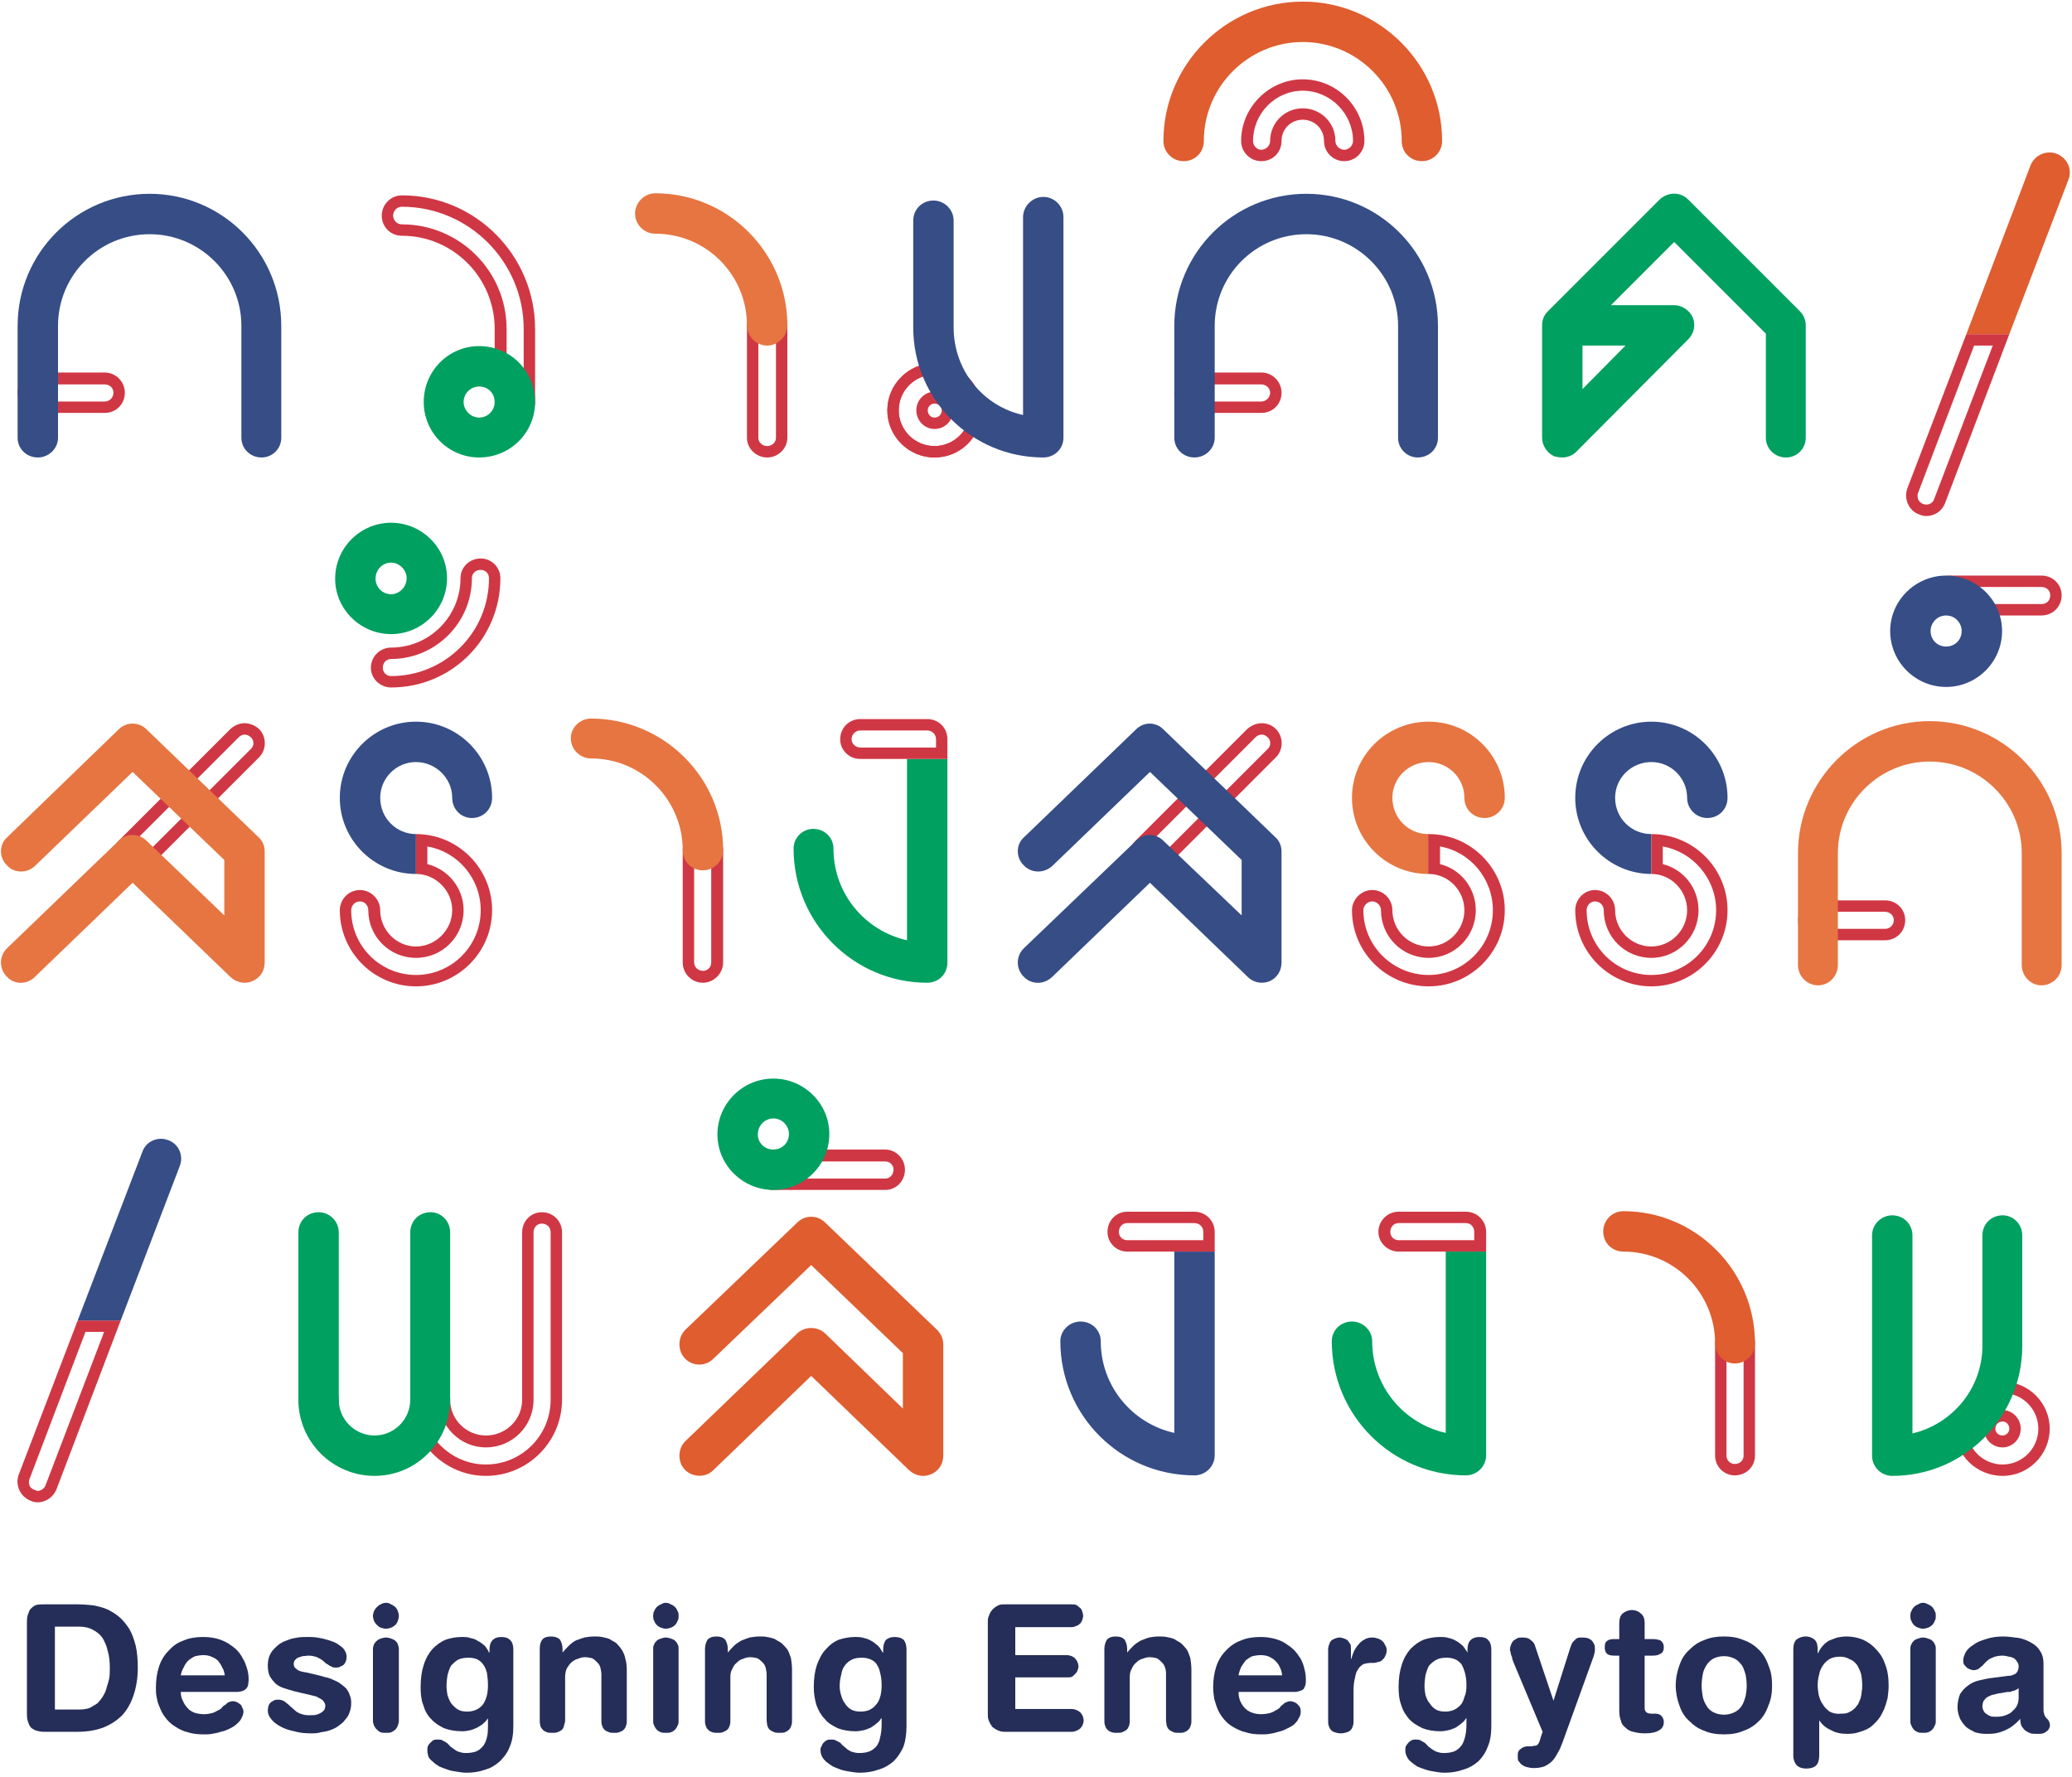 <svg xmlns="http://www.w3.org/2000/svg" xmlns:xlink="http://www.w3.org/1999/xlink" xmlns:sketch="http://www.bohemiancoding.com/sketch/ns" width="400" height="343" viewBox="0 0 400 343" version="1.1">
  <title>
    Imported Layers Copy
  </title>
  <desc>
    Created with Sketch.
  </desc>
  <g id="Page-1" stroke="none" stroke-width="1" fill="none" fill-rule="evenodd" sketch:type="MSPage">
    <g id="1.1" sketch:type="MSArtboardGroup" transform="translate(-520, -185)">
      <g id="Imported-Layers-Copy" sketch:type="MSLayerGroup" transform="translate(520, 185.112)">
        <path d="M180.4 72.2C184.2 72.2 187.3 75.3 187.3 79.1 187.3 82.9 184.2 86 180.4 86 176.6 86 173.5 82.9 173.5 79.1 173.5 75.3 176.6 72.2 180.4 72.2M180.4 70C175.4 70 171.3 74.1 171.3 79.1 171.3 84.1 175.4 88.2 180.4 88.2 185.5 88.2 189.5 84.1 189.5 79.1 189.5 74.1 185.5 70 180.4 70" id="Fill-1" fill="#D03744" sketch:type="MSShapeGroup"/>
        <path d="M180.4 72.2C184.2 72.2 187.3 75.3 187.3 79.1 187.3 82.9 184.2 86 180.4 86 176.6 86 173.5 82.9 173.5 79.1 173.5 75.3 176.6 72.2 180.4 72.2L180.4 72.2ZM180.4 82.7C182.4 82.7 184 81.1 184 79.1 184 77.1 182.4 75.5 180.4 75.5 178.5 75.5 176.9 77.1 176.9 79.1 176.9 81.1 178.5 82.7 180.4 82.7L180.4 82.7ZM180.4 70C175.4 70 171.3 74.1 171.3 79.1 171.3 84.1 175.4 88.2 180.4 88.2 185.5 88.2 189.5 84.1 189.5 79.1 189.5 74.1 185.5 70 180.4 70L180.4 70ZM180.4 80.5C179.7 80.5 179.1 79.9 179.1 79.1 179.1 78.4 179.7 77.8 180.4 77.8 181.2 77.8 181.8 78.4 181.8 79.1 181.8 79.9 181.2 80.5 180.4 80.5L180.4 80.5Z" id="Fill-2" fill="#D03744" sketch:type="MSShapeGroup"/>
        <path d="M201.4 88.2C187.6 88.2 176.3 77 176.3 63.1L176.3 42.5C176.3 40.3 178 38.6 180.2 38.6 182.3 38.6 184.1 40.3 184.1 42.5L184.1 63.1C184.1 71.4 189.8 78.3 197.5 80L197.5 41.8C197.5 39.7 199.3 37.9 201.4 37.9 203.6 37.9 205.3 39.7 205.3 41.8L205.3 84.4C205.3 86.5 203.6 88.2 201.4 88.2" id="Fill-3" fill="#364D86" sketch:type="MSShapeGroup"/>
        <path d="M20.2 71.8L7.3 71.8C5.1 71.8 3.4 73.6 3.4 75.7 3.4 77.9 5.1 79.6 7.3 79.6L20.2 79.6C22.4 79.6 24.1 77.9 24.1 75.7 24.1 73.6 22.4 71.8 20.2 71.8L20.2 71.8ZM20.2 74.1C21.2 74.1 21.9 74.8 21.9 75.7 21.9 76.6 21.2 77.4 20.2 77.4L7.3 77.4C6.4 77.4 5.6 76.6 5.6 75.7 5.6 74.8 6.4 74.1 7.3 74.1L20.2 74.1 20.2 74.1Z" id="Fill-4" fill="#D03744" sketch:type="MSShapeGroup"/>
        <path d="M50.5 88.2C48.3 88.2 46.6 86.5 46.6 84.4L46.6 62.8C46.6 53 38.6 45.1 28.9 45.1 19.1 45.1 11.2 53 11.2 62.8L11.2 84.4C11.2 86.5 9.4 88.2 7.3 88.2 5.1 88.2 3.4 86.5 3.4 84.4L3.4 62.8C3.4 48.7 14.8 37.3 28.9 37.3 42.9 37.3 54.3 48.7 54.3 62.8L54.3 84.4C54.3 86.5 52.6 88.2 50.5 88.2" id="Fill-5" fill="#364D86" sketch:type="MSShapeGroup"/>
        <path d="M148.1 61C149 61 149.8 61.8 149.8 62.7L149.8 84.4C149.8 85.3 149 86 148.1 86 147.2 86 146.4 85.3 146.4 84.4L146.4 62.7C146.4 61.8 147.2 61 148.1 61M148.1 58.8C146 58.8 144.2 60.6 144.2 62.7L144.2 84.4C144.2 86.5 146 88.2 148.1 88.2 150.2 88.2 152 86.5 152 84.4L152 62.7C152 60.6 150.2 58.8 148.1 58.8" id="Fill-6" fill="#D03744" sketch:type="MSShapeGroup"/>
        <path d="M148.1 66.6C146 66.6 144.2 64.8 144.2 62.7 144.2 52.9 136.3 45 126.5 45 124.4 45 122.6 43.3 122.6 41.1 122.6 39 124.4 37.2 126.5 37.2 140.6 37.2 152 48.7 152 62.7 152 64.8 150.2 66.6 148.1 66.6" id="Fill-7" fill="#E67541" sketch:type="MSShapeGroup"/>
        <path d="M135.7 162.4C136.6 162.4 137.3 163.1 137.3 164L137.3 185.7C137.3 186.6 136.6 187.3 135.7 187.3 134.8 187.3 134 186.6 134 185.7L134 164C134 163.1 134.8 162.4 135.7 162.4M135.7 160.1C133.5 160.1 131.8 161.9 131.8 164L131.8 185.7C131.8 187.8 133.5 189.6 135.7 189.6 137.8 189.6 139.6 187.8 139.6 185.7L139.6 164C139.6 161.9 137.8 160.1 135.7 160.1" id="Fill-8" fill="#D03744" sketch:type="MSShapeGroup"/>
        <path d="M135.7 167.9C133.5 167.9 131.8 166.2 131.8 164 131.8 154.3 123.9 146.3 114.1 146.3 112 146.3 110.2 144.6 110.2 142.4 110.2 140.3 112 138.6 114.1 138.6 128.1 138.6 139.6 150 139.6 164 139.6 166.2 137.8 167.9 135.7 167.9" id="Fill-9" fill="#E67541" sketch:type="MSShapeGroup"/>
        <path d="M334.9 255.3C332.8 255.3 331.1 257.1 331.1 259.2L331.1 280.9C331.1 283 332.8 284.7 334.9 284.7 337.1 284.7 338.8 283 338.8 280.9L338.8 259.2C338.8 257.1 337.1 255.3 334.9 255.3L334.9 255.3ZM334.9 257.5C335.9 257.5 336.6 258.3 336.6 259.2L336.6 280.9C336.6 281.8 335.9 282.5 334.9 282.5 334 282.5 333.3 281.8 333.3 280.9L333.3 259.2C333.3 258.3 334 257.5 334.9 257.5L334.9 257.5Z" id="Fill-10" fill="#D03744" sketch:type="MSShapeGroup"/>
        <path d="M334.9 263.1C332.8 263.1 331.1 261.3 331.1 259.2 331.1 249.4 323.1 241.5 313.4 241.5 311.2 241.5 309.5 239.8 309.5 237.6 309.5 235.5 311.2 233.7 313.4 233.7 327.4 233.7 338.8 245.2 338.8 259.2 338.8 261.3 337.1 263.1 334.9 263.1" id="Fill-11" fill="#DF5D2F" sketch:type="MSShapeGroup"/>
        <path d="M301.6 88.2C301.1 88.2 300.6 88.1 300.1 88 298.7 87.4 297.7 85.9 297.7 84.4L297.7 62.7C297.7 61.6 298.1 60.7 298.8 60 298.8 60 298.8 60 298.8 60L298.8 60C298.8 60 298.8 60 298.8 60L320.4 38.4C322 36.9 324.4 36.9 325.9 38.4L347.5 60C348.2 60.7 348.6 61.7 348.6 62.7L348.6 84.4C348.6 86.5 346.9 88.2 344.8 88.2 342.6 88.2 340.9 86.5 340.9 84.4L340.9 64.3 323.2 46.6 311 58.8 323.2 58.8C324.7 58.8 326.2 59.8 326.8 61.2 327.4 62.7 327 64.3 325.9 65.4L304.3 87.1C303.6 87.8 302.6 88.2 301.6 88.2L301.6 88.2ZM305.5 66.6L305.5 75 313.8 66.6 305.5 66.6 305.5 66.6Z" id="Fill-12" fill="#00A060" sketch:type="MSShapeGroup"/>
        <path d="M77.6 39.8C90.5 39.8 101.1 50.4 101.1 63.4L101.1 77.5C101.1 78.4 100.3 79.1 99.4 79.1 98.5 79.1 97.8 78.4 97.8 77.5L97.8 63.4C97.8 52.2 88.7 43.2 77.6 43.2 76.6 43.2 75.9 42.4 75.9 41.5 75.9 40.6 76.6 39.8 77.6 39.8M77.6 37.6C75.4 37.6 73.7 39.4 73.7 41.5 73.7 43.7 75.4 45.4 77.6 45.4 87.5 45.4 95.5 53.5 95.5 63.4L95.5 77.5C95.5 79.6 97.3 81.4 99.4 81.4 101.6 81.4 103.3 79.6 103.3 77.5L103.3 63.4C103.3 49.2 91.8 37.6 77.6 37.6" id="Fill-13" fill="#D03744" sketch:type="MSShapeGroup"/>
        <path d="M92.5 88.2C86.6 88.2 81.8 83.4 81.8 77.5 81.8 71.5 86.6 66.7 92.5 66.7 98.5 66.7 103.3 71.5 103.3 77.5 103.3 83.4 98.5 88.2 92.5 88.2L92.5 88.2ZM92.5 74.5C90.9 74.5 89.5 75.8 89.5 77.5 89.5 79.1 90.9 80.5 92.5 80.5 94.2 80.5 95.5 79.1 95.5 77.5 95.5 75.8 94.2 74.5 92.5 74.5L92.5 74.5Z" id="Fill-14" fill="#00A060" sketch:type="MSShapeGroup"/>
        <path d="M243.5 74.1C244.4 74.1 245.2 74.8 245.2 75.7 245.2 76.6 244.4 77.4 243.5 77.4L230.6 77.4C229.7 77.4 228.9 76.6 228.9 75.7 228.9 74.8 229.7 74.1 230.6 74.1L243.5 74.1M243.5 71.8L230.6 71.8C228.4 71.8 226.7 73.6 226.7 75.7 226.7 77.9 228.4 79.6 230.6 79.6L243.5 79.6C245.7 79.6 247.4 77.9 247.4 75.7 247.4 73.6 245.7 71.8 243.5 71.8" id="Fill-15" fill="#D03744" sketch:type="MSShapeGroup"/>
        <path d="M273.7 88.2C271.6 88.2 269.9 86.5 269.9 84.4L269.9 62.8C269.9 53 261.9 45.1 252.2 45.1 242.4 45.1 234.5 53 234.5 62.8L234.5 84.4C234.5 86.5 232.7 88.2 230.6 88.2 228.4 88.2 226.7 86.5 226.7 84.4L226.7 62.8C226.7 48.7 238.1 37.3 252.2 37.3 266.2 37.3 277.6 48.7 277.6 62.8L277.6 84.4C277.6 86.5 275.9 88.2 273.7 88.2" id="Fill-16" fill="#364D86" sketch:type="MSShapeGroup"/>
        <path d="M363.9 175.9C364.8 175.9 365.6 176.6 365.6 177.5 365.6 178.5 364.8 179.2 363.9 179.2L351 179.2C350 179.2 349.3 178.5 349.3 177.5 349.3 176.6 350 175.9 351 175.9L363.9 175.9M363.9 173.7L351 173.7C348.8 173.7 347.1 175.4 347.1 177.5 347.1 179.7 348.8 181.4 351 181.4L363.9 181.4C366.1 181.4 367.8 179.7 367.8 177.5 367.8 175.4 366.1 173.7 363.9 173.7" id="Fill-17" fill="#D03744" sketch:type="MSShapeGroup"/>
        <path d="M394.1 190.1C392 190.1 390.3 188.3 390.3 186.2L390.3 164.6C390.3 154.8 382.3 146.9 372.5 146.9 362.8 146.9 354.8 154.8 354.8 164.6L354.8 186.2C354.8 188.3 353.1 190.1 351 190.1 348.8 190.1 347.1 188.3 347.1 186.2L347.1 164.6C347.1 150.6 358.5 139.1 372.5 139.1 386.6 139.1 398 150.6 398 164.6L398 186.2C398 188.3 396.3 190.1 394.1 190.1" id="Fill-18" fill="#E67541" sketch:type="MSShapeGroup"/>
        <path d="M274.5 31C272.3 31 270.6 29.3 270.6 27.1 270.6 16.6 262 8 251.5 8 241 8 232.4 16.6 232.4 27.1 232.4 29.3 230.7 31 228.5 31 226.4 31 224.6 29.3 224.6 27.1 224.6 12.3 236.7 0.2 251.5 0.2 266.3 0.2 278.4 12.3 278.4 27.1 278.4 29.3 276.6 31 274.5 31" id="Fill-19" fill="#DF5D2F" sketch:type="MSShapeGroup"/>
        <path d="M251.5 17.4C256.8 17.4 261.2 21.8 261.2 27.1 261.2 28 260.4 28.8 259.5 28.8 258.6 28.8 257.8 28 257.8 27.1 257.8 23.6 255 20.8 251.5 20.8 248 20.8 245.2 23.6 245.2 27.1 245.2 28 244.4 28.8 243.5 28.8 242.6 28.8 241.9 28 241.9 27.1 241.9 21.8 246.2 17.4 251.5 17.4M251.5 15.2C245 15.2 239.6 20.6 239.6 27.1 239.6 29.3 241.4 31 243.5 31 245.7 31 247.4 29.3 247.4 27.1 247.4 24.8 249.2 23 251.5 23 253.8 23 255.6 24.8 255.6 27.1 255.6 29.3 257.4 31 259.5 31 261.6 31 263.4 29.3 263.4 27.1 263.4 20.6 258.1 15.2 251.5 15.2" id="Fill-20" fill="#D03744" sketch:type="MSShapeGroup"/>
        <path d="M47.2 141.7C47.7 141.7 48.1 141.9 48.4 142.2 49.1 142.8 49.1 143.9 48.4 144.5L26.8 166.1C26.5 166.4 26.1 166.6 25.6 166.6 25.2 166.6 24.8 166.4 24.5 166.1 23.8 165.5 23.8 164.4 24.5 163.8L46.1 142.2C46.4 141.9 46.8 141.7 47.2 141.7M47.2 139.5C46.2 139.5 45.3 139.9 44.5 140.6L22.9 162.2C21.4 163.7 21.4 166.2 22.9 167.7 23.6 168.4 24.6 168.8 25.6 168.8 26.6 168.8 27.6 168.4 28.4 167.7L50 146.1C51.5 144.6 51.5 142.1 50 140.6 49.2 139.9 48.2 139.5 47.2 139.5" id="Fill-21" fill="#D03744" sketch:type="MSShapeGroup"/>
        <path d="M47.2 189.6C46.2 189.6 45.3 189.2 44.5 188.5L25.6 170.3 6.7 188.5C5.2 190 2.7 190 1.3 188.4 -0.2 186.9-0.2 184.4 1.4 182.9L22.9 162.2C24.4 160.7 26.8 160.7 28.3 162.2L43.3 176.6 43.3 165.9 25.6 148.9 6.7 167.1C5.2 168.5 2.7 168.5 1.3 166.9 -0.2 165.4-0.2 162.9 1.4 161.5L22.9 140.7C24.4 139.2 26.8 139.2 28.3 140.7L49.9 161.5C50.7 162.2 51.1 163.2 51.1 164.3L51.1 185.7C51.1 187.3 50.2 188.7 48.7 189.3 48.3 189.5 47.7 189.6 47.2 189.6" id="Fill-22" fill="#E67541" sketch:type="MSShapeGroup"/>
        <path d="M243.6 141.7C244 141.7 244.4 141.9 244.7 142.2 245.4 142.8 245.4 143.9 244.7 144.5L223.1 166.1C222.8 166.4 222.4 166.6 222 166.6 221.5 166.6 221.1 166.4 220.8 166.1 220.1 165.5 220.1 164.4 220.8 163.8L242.4 142.2C242.7 141.9 243.1 141.7 243.6 141.7M243.6 139.5C242.6 139.5 241.6 139.9 240.8 140.6L219.2 162.2C217.7 163.7 217.7 166.2 219.2 167.7 220 168.4 221 168.8 222 168.8 223 168.8 223.9 168.4 224.7 167.7L246.3 146.1C247.8 144.6 247.8 142.1 246.3 140.6 245.6 139.9 244.6 139.5 243.6 139.5" id="Fill-23" fill="#D03744" sketch:type="MSShapeGroup"/>
        <path d="M243.6 189.6C242.6 189.6 241.6 189.2 240.9 188.5L222 170.3 203.1 188.5C201.5 190 199.1 190 197.6 188.4 196.1 186.9 196.1 184.4 197.7 182.9L219.3 162.2C220.8 160.7 223.1 160.7 224.6 162.2L239.7 176.6 239.7 165.9 222 148.9 203.1 167.1C201.5 168.5 199.1 168.5 197.6 166.9 196.1 165.4 196.1 162.9 197.7 161.5L219.3 140.7C220.8 139.2 223.1 139.2 224.6 140.7L246.2 161.5C247 162.2 247.4 163.2 247.4 164.3L247.4 185.7C247.4 187.3 246.5 188.7 245.1 189.3 244.6 189.5 244.1 189.6 243.6 189.6" id="Fill-24" fill="#364D86" sketch:type="MSShapeGroup"/>
        <path d="M386.6 268.8C390.4 268.8 393.5 271.9 393.5 275.7 393.5 279.5 390.4 282.6 386.6 282.6 382.8 282.6 379.7 279.5 379.7 275.7 379.7 271.9 382.8 268.8 386.6 268.8L386.6 268.8ZM386.6 279.3C388.5 279.3 390.1 277.7 390.1 275.7 390.1 273.7 388.5 272.1 386.6 272.1 384.6 272.1 383 273.7 383 275.7 383 277.7 384.6 279.3 386.6 279.3L386.6 279.3ZM386.6 266.6C381.5 266.6 377.4 270.7 377.4 275.7 377.4 280.7 381.5 284.8 386.6 284.8 391.6 284.8 395.7 280.7 395.7 275.7 395.7 270.7 391.6 266.6 386.6 266.6L386.6 266.6ZM386.6 277C385.8 277 385.2 276.4 385.2 275.7 385.2 274.9 385.8 274.3 386.6 274.3 387.3 274.3 387.9 274.9 387.9 275.7 387.9 276.4 387.3 277 386.6 277L386.6 277Z" id="Fill-25" fill="#D03744" sketch:type="MSShapeGroup"/>
        <path d="M365.3 284.8C363.2 284.8 361.4 283.1 361.4 280.9L361.4 238.4C361.4 236.2 363.2 234.5 365.3 234.5 367.5 234.5 369.2 236.2 369.2 238.4L369.2 276.6C376.9 274.8 382.7 267.9 382.7 259.7L382.7 238.4C382.7 236.2 384.4 234.5 386.6 234.5 388.7 234.5 390.4 236.2 390.4 238.4L390.4 259.7C390.4 273.5 379.2 284.8 365.3 284.8" id="Fill-26" fill="#00A060" sketch:type="MSShapeGroup"/>
        <path d="M104.6 236.1C105.6 236.1 106.3 236.8 106.3 237.8L106.3 270.1C106.3 277 100.7 282.6 93.8 282.6 87 282.6 81.4 277 81.4 270.1 81.4 269.2 82.1 268.5 83.1 268.5 84 268.5 84.7 269.2 84.7 270.1 84.7 275.2 88.8 279.3 93.8 279.3 98.9 279.3 103 275.2 103 270.1L103 237.8C103 236.8 103.7 236.1 104.6 236.1M104.6 233.9C102.5 233.9 100.8 235.6 100.8 237.8L100.8 270.1C100.8 273.9 97.7 277 93.8 277 90 277 86.9 273.9 86.9 270.1 86.9 268 85.2 266.2 83.1 266.2 80.9 266.2 79.2 268 79.2 270.1 79.2 278.2 85.8 284.8 93.8 284.8 101.9 284.8 108.5 278.2 108.5 270.1L108.5 237.8C108.5 235.6 106.8 233.9 104.6 233.9" id="Fill-27" fill="#D03744" sketch:type="MSShapeGroup"/>
        <path d="M72.3 284.8C64.2 284.8 57.6 278.2 57.6 270.1 57.6 268 59.3 266.2 61.5 266.2 63.6 266.2 65.4 268 65.4 270.1 65.4 273.9 68.5 277 72.3 277 76.1 277 79.2 273.9 79.2 270.1 79.2 268 80.9 266.2 83.1 266.2 85.2 266.2 86.9 268 86.9 270.1 86.9 278.2 80.4 284.8 72.3 284.8" id="Fill-28" fill="#00A060" sketch:type="MSShapeGroup"/>
        <path d="M61.5 274C59.3 274 57.6 272.3 57.6 270.1L57.6 237.8C57.6 235.6 59.3 233.9 61.5 233.9 63.6 233.9 65.4 235.6 65.4 237.8L65.4 270.1C65.4 272.3 63.6 274 61.5 274" id="Fill-29" fill="#00A060" sketch:type="MSShapeGroup"/>
        <path d="M83.1 274C80.9 274 79.2 272.3 79.2 270.1L79.2 237.8C79.2 235.6 80.9 233.9 83.1 233.9 85.2 233.9 86.9 235.6 86.9 237.8L86.9 270.1C86.9 272.3 85.2 274 83.1 274" id="Fill-30" fill="#00A060" sketch:type="MSShapeGroup"/>
        <path d="M178.2 284.8C177.2 284.8 176.3 284.4 175.5 283.7L156.6 265.5 137.7 283.7C136.2 285.2 133.7 285.1 132.2 283.6 130.8 282.1 130.8 279.6 132.3 278.1L153.9 257.3C155.4 255.9 157.8 255.9 159.3 257.3L174.3 271.8 174.3 261.1 156.6 244.1 137.7 262.2C136.2 263.7 133.7 263.7 132.2 262.1 130.8 260.6 130.8 258.1 132.3 256.6L153.9 235.9C155.4 234.4 157.8 234.4 159.3 235.9L180.9 256.6C181.7 257.4 182.1 258.4 182.1 259.4L182.1 280.9C182.1 282.5 181.2 283.9 179.7 284.5 179.2 284.7 178.7 284.8 178.2 284.8" id="Fill-31" fill="#DF5D2F" sketch:type="MSShapeGroup"/>
        <path d="M170.9 224.1C171.8 224.1 172.5 224.8 172.5 225.7 172.5 226.6 171.8 227.4 170.9 227.4L149.3 227.4C148.4 227.4 147.6 226.6 147.6 225.7 147.6 224.8 148.4 224.1 149.3 224.1L170.9 224.1M170.9 221.8L149.3 221.8C147.1 221.8 145.4 223.6 145.4 225.7 145.4 227.9 147.1 229.6 149.3 229.6L170.9 229.6C173 229.6 174.7 227.9 174.7 225.7 174.7 223.6 173 221.8 170.9 221.8" id="Fill-32" fill="#D03744" sketch:type="MSShapeGroup"/>
        <path d="M149.3 229.6C143.4 229.6 138.5 224.8 138.5 218.9 138.5 212.9 143.4 208.1 149.3 208.1 155.2 208.1 160.1 212.9 160.1 218.8 160.1 224.8 155.2 229.6 149.3 229.6L149.3 229.6ZM149.3 215.8C147.6 215.8 146.3 217.2 146.3 218.9 146.3 220.5 147.6 221.8 149.3 221.8 151 221.8 152.3 220.5 152.3 218.8 152.3 217.2 151 215.8 149.3 215.8L149.3 215.8Z" id="Fill-33" fill="#00A060" sketch:type="MSShapeGroup"/>
        <path d="M394.1 113.2C395.1 113.2 395.8 113.9 395.8 114.8 395.8 115.8 395.1 116.5 394.1 116.5L376.7 116.5C375.8 116.5 375 115.8 375 114.8 375 113.9 375.8 113.2 376.7 113.2L394.1 113.2M394.1 111L376.7 111C374.5 111 372.8 112.7 372.8 114.8 372.8 117 374.5 118.7 376.7 118.7L394.1 118.7C396.3 118.7 398 117 398 114.8 398 112.7 396.3 111 394.1 111" id="Fill-34" fill="#D03744" sketch:type="MSShapeGroup"/>
        <path d="M92.8 109.9C93.7 109.9 94.4 110.6 94.4 111.5 94.4 122 85.9 130.4 75.5 130.4 74.6 130.4 73.9 129.7 73.9 128.8 73.9 127.8 74.6 127.1 75.5 127.1 84.1 127.1 91.1 120.1 91.1 111.5 91.1 110.6 91.8 109.9 92.8 109.9M92.8 107.7C90.6 107.7 88.9 109.4 88.9 111.5 88.9 118.9 82.9 124.9 75.5 124.9 73.4 124.9 71.6 126.6 71.6 128.8 71.6 130.9 73.4 132.6 75.5 132.6 87.2 132.6 96.6 123.2 96.6 111.5 96.6 109.4 94.9 107.7 92.8 107.7" id="Fill-35" fill="#D03744" sketch:type="MSShapeGroup"/>
        <path d="M75.5 122.3C69.6 122.3 64.7 117.5 64.7 111.6 64.7 105.6 69.6 100.8 75.5 100.8 81.4 100.8 86.3 105.6 86.3 111.5 86.3 117.5 81.4 122.3 75.5 122.3L75.5 122.3ZM75.5 108.5C73.8 108.5 72.5 109.9 72.5 111.6 72.5 113.2 73.8 114.6 75.5 114.6 77.1 114.6 78.5 113.2 78.5 111.5 78.5 109.9 77.1 108.5 75.5 108.5L75.5 108.5Z" id="Fill-36" fill="#00A060" sketch:type="MSShapeGroup"/>
        <path d="M375.7 132.5C369.8 132.5 364.9 127.7 364.9 121.7 364.9 115.8 369.8 111 375.7 111 381.6 111 386.5 115.8 386.5 121.7 386.5 127.7 381.6 132.5 375.7 132.5L375.7 132.5ZM375.7 118.7C374 118.7 372.7 120.1 372.7 121.7 372.7 123.4 374 124.7 375.7 124.7 377.4 124.7 378.7 123.4 378.7 121.7 378.7 120.1 377.4 118.7 375.7 118.7L375.7 118.7Z" id="Fill-37" fill="#364D86" sketch:type="MSShapeGroup"/>
        <path d="M384.7 66.6L373.4 96.2C373.2 96.9 372.5 97.3 371.9 97.3 371.6 97.3 371.5 97.2 371.3 97.2 370.8 97 370.5 96.7 370.3 96.3 370.2 95.9 370.1 95.4 370.3 95L381.1 66.6 384.7 66.6M387.9 64.4L379.6 64.4 368.2 94.2C367.5 96.2 368.5 98.5 370.5 99.2 370.9 99.4 371.4 99.5 371.9 99.5 373.4 99.5 374.9 98.6 375.5 97L387.9 64.4" id="Fill-38" fill="#D03744" sketch:type="MSShapeGroup"/>
        <path d="M397.1 29.6C395.1 28.8 392.8 29.8 392 31.8L379.6 64.4 387.9 64.4 399.3 34.6C400.1 32.6 399.1 30.4 397.1 29.6" id="Fill-39" fill="#DF5D2F" sketch:type="MSShapeGroup"/>
        <path d="M20.1 257L8.8 286.6C8.6 287.2 7.9 287.7 7.3 287.7 7.1 287.7 6.9 287.6 6.7 287.5 6.3 287.4 5.9 287.1 5.7 286.7 5.6 286.3 5.5 285.8 5.7 285.4L16.5 257 20.1 257M23.3 254.8L15 254.8 3.6 284.6C2.9 286.6 3.9 288.8 5.9 289.6 6.3 289.8 6.8 289.9 7.3 289.9 8.8 289.9 10.3 288.9 10.9 287.4L23.3 254.8" id="Fill-40" fill="#D03744" sketch:type="MSShapeGroup"/>
        <path d="M32.5 220C30.5 219.2 28.2 220.2 27.5 222.2L15 254.8 23.3 254.8 34.7 225C35.5 223 34.5 220.7 32.5 220" id="Fill-41" fill="#364D86" sketch:type="MSShapeGroup"/>
        <path d="M73.4 153.9C73.4 150.1 76.5 147 80.3 147 84.1 147 87.3 150.1 87.3 153.9 87.3 156.1 89 157.8 91.1 157.8 93.3 157.8 95 156.1 95 153.9 95 145.8 88.4 139.2 80.3 139.2 72.2 139.2 65.6 145.8 65.6 153.9 65.6 162 72.2 168.6 80.3 168.6L80.3 160.9C76.5 160.9 73.4 157.8 73.4 153.9" id="Fill-42" fill="#364D86" sketch:type="MSShapeGroup"/>
        <path d="M82.5 163.3C88.4 164.3 92.8 169.5 92.8 175.6 92.8 182.5 87.2 188.1 80.3 188.1 73.4 188.1 67.8 182.5 67.8 175.6 67.8 174.7 68.5 173.9 69.5 173.9 70.4 173.9 71.1 174.7 71.1 175.6 71.1 180.7 75.2 184.8 80.3 184.8 85.4 184.8 89.5 180.7 89.5 175.6 89.5 171.3 86.5 167.7 82.5 166.7L82.5 163.3M80.3 160.9L80.3 160.9 80.3 168.6 80.3 168.6C84.1 168.6 87.3 171.8 87.3 175.6 87.3 179.4 84.1 182.6 80.3 182.6 76.5 182.6 73.4 179.4 73.4 175.6 73.4 173.5 71.6 171.7 69.5 171.7 67.3 171.7 65.6 173.5 65.6 175.6 65.6 183.7 72.2 190.3 80.3 190.3 88.4 190.3 95 183.7 95 175.6 95 167.5 88.4 160.9 80.3 160.9" id="Fill-43" fill="#D03744" sketch:type="MSShapeGroup"/>
        <path d="M268.8 153.9C268.8 150.1 271.9 147 275.8 147 279.6 147 282.7 150.1 282.7 153.9 282.7 156.1 284.4 157.8 286.6 157.8 288.7 157.8 290.5 156.1 290.5 153.9 290.5 145.8 283.9 139.2 275.8 139.2 267.6 139.2 261 145.8 261 153.9 261 162 267.6 168.6 275.7 168.6L275.7 160.9C271.9 160.9 268.8 157.8 268.8 153.9" id="Fill-44" fill="#E67541" sketch:type="MSShapeGroup"/>
        <path d="M278 163.3C283.8 164.3 288.2 169.5 288.2 175.6 288.2 182.5 282.6 188.1 275.8 188.1 268.9 188.1 263.2 182.5 263.2 175.6 263.2 174.7 264 173.9 264.9 173.9 265.8 173.9 266.6 174.7 266.6 175.6 266.6 180.7 270.7 184.8 275.8 184.8 280.8 184.8 284.9 180.7 284.9 175.6 284.9 171.3 282 167.7 278 166.7L278 163.3M275.8 160.9C275.8 160.9 275.8 160.9 275.7 160.9L275.7 168.6 275.8 168.6C279.6 168.6 282.7 171.8 282.7 175.6 282.7 179.4 279.6 182.6 275.8 182.6 271.9 182.6 268.8 179.4 268.8 175.6 268.8 173.5 267.1 171.7 264.9 171.7 262.8 171.7 261 173.5 261 175.6 261 183.7 267.6 190.3 275.8 190.3 283.9 190.3 290.5 183.7 290.5 175.6 290.5 167.5 283.9 160.9 275.8 160.9" id="Fill-45" fill="#D03744" sketch:type="MSShapeGroup"/>
        <path d="M311.8 153.9C311.8 150.1 314.9 147 318.8 147 322.6 147 325.7 150.1 325.7 153.9 325.7 156.1 327.5 157.8 329.6 157.8 331.8 157.8 333.5 156.1 333.5 153.9 333.5 145.8 326.9 139.2 318.8 139.2 310.7 139.2 304.1 145.8 304.1 153.9 304.1 162 310.7 168.6 318.8 168.6L318.8 160.9C314.9 160.9 311.8 157.8 311.8 153.9" id="Fill-46" fill="#364D86" sketch:type="MSShapeGroup"/>
        <path d="M321 163.3C326.8 164.3 331.3 169.5 331.3 175.6 331.3 182.5 325.7 188.1 318.8 188.1 311.9 188.1 306.3 182.5 306.3 175.6 306.3 174.7 307 173.9 307.9 173.9 308.9 173.9 309.6 174.7 309.6 175.6 309.6 180.7 313.7 184.8 318.8 184.8 323.8 184.8 327.9 180.7 327.9 175.6 327.9 171.3 325 167.7 321 166.7L321 163.3M318.8 160.9L318.8 168.6C322.6 168.6 325.7 171.8 325.7 175.6 325.7 179.4 322.6 182.6 318.8 182.6 314.9 182.6 311.8 179.4 311.8 175.6 311.8 173.5 310.1 171.7 307.9 171.7 305.8 171.7 304.1 173.5 304.1 175.6 304.1 183.7 310.7 190.3 318.8 190.3 326.9 190.3 333.5 183.7 333.5 175.6 333.5 167.5 326.9 160.9 318.8 160.9" id="Fill-47" fill="#D03744" sketch:type="MSShapeGroup"/>
        <path d="M175.1 181.4C167 179.6 160.9 172.4 160.9 163.7 160.9 161.6 159.2 159.9 157 159.9 154.9 159.9 153.2 161.6 153.2 163.7 153.2 178 164.8 189.6 179 189.6 181.2 189.6 182.9 187.9 182.9 185.7L182.9 146.4 175.1 146.4 175.1 181.4" id="Fill-48" fill="#00A060" sketch:type="MSShapeGroup"/>
        <path d="M179 140.9C179.9 140.9 180.7 141.6 180.7 142.6L180.7 144.2 166.1 144.2C165.2 144.2 164.4 143.5 164.4 142.6 164.4 141.6 165.2 140.9 166.1 140.9L179 140.9M179 138.7L166.1 138.7C163.9 138.7 162.2 140.4 162.2 142.6 162.2 144.7 163.9 146.4 166.1 146.4L182.9 146.4 182.9 142.6C182.9 140.4 181.2 138.7 179 138.7" id="Fill-49" fill="#D03744" sketch:type="MSShapeGroup"/>
        <path d="M226.7 276.5C218.6 274.7 212.5 267.5 212.5 258.8 212.5 256.7 210.8 255 208.6 255 206.5 255 204.7 256.7 204.7 258.8 204.7 273.1 216.3 284.7 230.6 284.7 232.7 284.7 234.5 283 234.5 280.8L234.5 241.5 226.7 241.5 226.7 276.5" id="Fill-50" fill="#364D86" sketch:type="MSShapeGroup"/>
        <path d="M230.6 236C231.5 236 232.3 236.7 232.3 237.7L232.3 239.3 217.6 239.3C216.7 239.3 216 238.6 216 237.7 216 236.7 216.7 236 217.6 236L230.6 236M230.6 233.8L217.6 233.8C215.5 233.8 213.8 235.5 213.8 237.7 213.8 239.8 215.5 241.5 217.6 241.5L234.5 241.5 234.5 237.7C234.5 235.5 232.7 233.8 230.6 233.8" id="Fill-51" fill="#D03744" sketch:type="MSShapeGroup"/>
        <path d="M279.1 276.5C271 274.7 264.9 267.5 264.9 258.8 264.9 256.7 263.1 255 261 255 258.8 255 257.1 256.7 257.1 258.8 257.1 273.1 268.7 284.7 283 284.7 285.1 284.7 286.9 283 286.9 280.8L286.9 241.5 279.1 241.5 279.1 276.5" id="Fill-52" fill="#00A060" sketch:type="MSShapeGroup"/>
        <path d="M283 236C283.9 236 284.6 236.7 284.6 237.7L284.6 239.3 270 239.3C269.1 239.3 268.4 238.6 268.4 237.7 268.4 236.7 269.1 236 270 236L283 236M283 233.8L270 233.8C267.9 233.8 266.1 235.5 266.1 237.7 266.1 239.8 267.9 241.5 270 241.5L286.9 241.5 286.9 237.7C286.9 235.5 285.1 233.8 283 233.8" id="Fill-53" fill="#D03744" sketch:type="MSShapeGroup"/>
        <path d="M5.2 312.9C5.2 312.2 5.3 311.7 5.5 311.3 5.6 310.9 5.8 310.5 6.1 310.3 6.4 310 6.7 309.8 7.1 309.7 7.5 309.6 7.9 309.6 8.4 309.6L15.1 309.6C16.1 309.6 17.1 309.7 18.1 309.8 19 310 19.9 310.2 20.8 310.6 21.6 311 22.4 311.5 23.1 312.1 23.8 312.7 24.4 313.5 25 314.4 25.5 315.3 25.9 316.4 26.2 317.6 26.5 318.9 26.6 320.3 26.6 321.9 26.6 323.8 26.3 325.6 25.8 327.1 25.3 328.6 24.6 329.9 23.6 331 22.6 332 21.4 332.8 19.9 333.4 18.5 333.9 16.9 334.2 15 334.2L8.4 334.2C7.9 334.2 7.5 334.1 7.1 334 6.7 333.9 6.4 333.7 6.1 333.5 5.8 333.2 5.6 332.9 5.5 332.5 5.3 332.1 5.2 331.5 5.2 330.9L5.2 312.9 5.2 312.9ZM10.6 329.9L15.3 329.9C16.1 329.9 16.7 329.8 17.3 329.6 17.8 329.3 18.4 329 18.8 328.7 19.2 328.3 19.6 327.8 19.9 327.3 20.2 326.8 20.5 326.2 20.6 325.6 20.8 325 21 324.4 21.1 323.8 21.2 323.1 21.2 322.5 21.2 321.9 21.2 320.7 21.1 319.6 20.8 318.6 20.6 317.6 20.2 316.8 19.8 316.1 19.3 315.4 18.7 314.9 17.9 314.5 17.2 314.1 16.3 313.9 15.3 313.9L10.6 313.9 10.6 329.9 10.6 329.9Z" id="Fill-54" fill="#252E58" sketch:type="MSShapeGroup"/>
        <path d="M34.9 326.5C34.9 327.1 35 327.7 35.3 328.2 35.5 328.7 35.8 329.2 36.2 329.6 36.5 330 37 330.3 37.5 330.5 38.1 330.7 38.7 330.8 39.4 330.8 40 330.8 40.5 330.7 40.9 330.6 41.3 330.5 41.7 330.3 42 330.1 42.3 330 42.6 329.8 42.8 329.6 43 329.3 43.2 329.1 43.5 329 43.7 328.8 43.9 328.6 44.1 328.5 44.4 328.4 44.6 328.3 45 328.3 45.3 328.3 45.5 328.4 45.8 328.5 46 328.6 46.2 328.8 46.4 328.9 46.6 329.1 46.7 329.3 46.8 329.6 46.9 329.8 47 330 47 330.3 47 330.8 46.8 331.2 46.6 331.6 46.4 332.1 46 332.4 45.6 332.8 45.2 333.1 44.8 333.4 44.3 333.6 43.7 333.9 43.2 334.1 42.6 334.2 42.1 334.4 41.5 334.5 40.9 334.6 40.4 334.7 39.9 334.7 39.4 334.7 38.2 334.7 37.2 334.6 36.3 334.3 35.4 334.1 34.6 333.7 34 333.3 33.3 332.9 32.7 332.4 32.2 331.8 31.7 331.2 31.3 330.6 31 329.9 30.7 329.2 30.4 328.5 30.3 327.8 30.1 327.1 30.1 326.3 30.1 325.6 30.1 324.2 30.3 322.8 30.7 321.6 31.1 320.4 31.7 319.4 32.5 318.6 33.3 317.7 34.2 317 35.4 316.6 36.5 316.1 37.8 315.9 39.2 315.9 40.1 315.9 41 316 41.8 316.2 42.6 316.4 43.3 316.7 44 317.1 44.6 317.5 45.2 317.9 45.7 318.4 46.2 318.9 46.6 319.5 46.9 320.1 47.3 320.7 47.5 321.4 47.7 322 47.9 322.7 48 323.4 48 324.1 48 324.5 47.9 324.9 47.9 325.2 47.8 325.5 47.7 325.7 47.5 325.9 47.3 326.1 47.1 326.2 46.9 326.3 46.6 326.4 46.2 326.5 45.8 326.5L34.9 326.5 34.9 326.5ZM43.4 323.3C43.3 322.8 43.2 322.2 42.9 321.8 42.7 321.3 42.4 320.9 42.1 320.5 41.7 320.1 41.3 319.9 40.8 319.7 40.4 319.5 39.8 319.4 39.3 319.4 38.7 319.4 38.2 319.5 37.7 319.6 37.2 319.8 36.8 320.1 36.4 320.4 36 320.8 35.7 321.2 35.5 321.7 35.2 322.2 35 322.7 34.9 323.3L43.4 323.3 43.4 323.3Z" id="Fill-55" fill="#252E58" sketch:type="MSShapeGroup"/>
        <path d="M51.7 321.4C51.7 320.7 51.8 320.1 52 319.6 52.2 319.1 52.5 318.6 52.9 318.2 53.3 317.8 53.7 317.4 54.2 317.1 54.7 316.8 55.2 316.6 55.8 316.4 56.3 316.2 56.9 316.1 57.5 316 58.1 315.9 58.7 315.9 59.3 315.9 59.9 315.9 60.5 315.9 61.2 316 61.8 316.1 62.4 316.2 63 316.4 63.5 316.5 64 316.7 64.5 316.9 65 317.1 65.4 317.4 65.8 317.7 66.1 317.9 66.4 318.2 66.6 318.6 66.8 318.9 66.9 319.3 66.9 319.6 66.9 319.9 66.9 320.2 66.8 320.5 66.7 320.7 66.6 321 66.4 321.2 66.2 321.4 66 321.5 65.7 321.6 65.5 321.8 65.2 321.8 64.8 321.8 64.5 321.8 64.2 321.8 64 321.6 63.7 321.5 63.5 321.4 63.3 321.2 63 321.1 62.8 320.9 62.6 320.7 62.4 320.5 62.1 320.3 61.8 320.1 61.6 320 61.2 319.8 60.9 319.7 60.5 319.6 60.1 319.5 59.6 319.5 59.2 319.5 58.8 319.6 58.4 319.6 58.1 319.7 57.8 319.8 57.5 319.9 57.3 320 57.1 320.2 56.9 320.4 56.8 320.6 56.7 320.8 56.7 321.1 56.7 321.4 56.8 321.6 56.9 321.8 57.1 322 57.3 322.1 57.5 322.3 57.7 322.4 58 322.5 58.3 322.6 58.7 322.7 59 322.7 59.4 322.8L61.5 323.3C62 323.4 62.5 323.6 63 323.7 63.5 323.8 64 324 64.4 324.2 64.9 324.4 65.3 324.6 65.7 324.9 66.1 325.2 66.5 325.5 66.8 325.8 67.1 326.2 67.4 326.6 67.5 327.1 67.7 327.5 67.8 328 67.8 328.6 67.8 329.3 67.7 329.9 67.5 330.4 67.3 331 67 331.5 66.6 331.9 66.3 332.4 65.8 332.7 65.3 333.1 64.9 333.4 64.3 333.7 63.7 333.9 63.2 334.1 62.6 334.2 61.9 334.3 61.3 334.5 60.7 334.5 60 334.5 58.9 334.5 57.8 334.4 56.8 334.1 55.8 333.9 54.9 333.6 54.2 333.2 53.4 332.8 52.8 332.3 52.4 331.8 51.9 331.2 51.7 330.7 51.7 330.1 51.7 329.8 51.8 329.5 51.8 329.3 51.9 329 52 328.8 52.2 328.6 52.4 328.4 52.6 328.3 52.8 328.2 53.1 328 53.4 328 53.8 328 54.1 328 54.4 328.1 54.7 328.2 55 328.4 55.3 328.6 55.5 328.8 55.8 329 56 329.3 56.3 329.5 56.6 329.8 56.9 330 57.2 330.3 57.5 330.5 57.9 330.7 58.3 330.8 58.8 331 59.3 331 59.8 331 60.3 331 60.7 331 61.1 330.9 61.4 330.8 61.7 330.7 62 330.5 62.2 330.4 62.4 330.2 62.6 330 62.7 329.7 62.8 329.5 62.8 329.2 62.8 328.9 62.7 328.7 62.6 328.5 62.4 328.2 62.2 328 62 327.9 61.7 327.7 61.4 327.6 61.1 327.4 60.7 327.3 60.3 327.2 59.9 327.1L56.9 326.4C56.2 326.2 55.5 326 54.9 325.8 54.2 325.6 53.7 325.3 53.2 324.9 52.8 324.5 52.4 324 52.1 323.5 51.8 322.9 51.7 322.2 51.7 321.4" id="Fill-56" fill="#252E58" sketch:type="MSShapeGroup"/>
        <path d="M72 311.8C72 311.5 72.1 311.2 72.2 310.9 72.4 310.6 72.5 310.3 72.8 310.1 73 309.9 73.2 309.7 73.5 309.6 73.8 309.4 74.2 309.3 74.5 309.3 74.9 309.3 75.2 309.4 75.5 309.6 75.8 309.7 76 309.9 76.3 310.1 76.5 310.3 76.7 310.6 76.8 310.9 76.9 311.2 77 311.5 77 311.8 77 312.2 76.9 312.5 76.8 312.8 76.7 313.1 76.5 313.4 76.3 313.6 76 313.8 75.8 314 75.5 314.1 75.2 314.2 74.9 314.3 74.5 314.3 74.2 314.3 73.8 314.2 73.5 314.1 73.2 314 73 313.8 72.8 313.6 72.5 313.4 72.4 313.1 72.2 312.8 72.1 312.5 72 312.2 72 311.8L72 311.8ZM77 332.1C77 332.4 76.9 332.7 76.8 333 76.7 333.3 76.5 333.6 76.3 333.8 76 334 75.8 334.2 75.5 334.3 75.2 334.4 74.9 334.4 74.5 334.4 74.2 334.4 73.8 334.4 73.5 334.3 73.2 334.2 73 334 72.8 333.8 72.5 333.6 72.4 333.3 72.2 333 72.1 332.7 72 332.4 72 332.1L72 318.2C72 317.9 72.1 317.6 72.2 317.3 72.4 317 72.5 316.8 72.8 316.6 73 316.4 73.2 316.3 73.5 316.2 73.8 316.1 74.2 316 74.5 316 74.9 316 75.2 316.1 75.5 316.2 75.8 316.3 76 316.4 76.3 316.6 76.5 316.8 76.7 317 76.8 317.3 76.9 317.6 77 317.9 77 318.2L77 332.1 77 332.1Z" id="Fill-57" fill="#252E58" sketch:type="MSShapeGroup"/>
        <path d="M99.1 333.1C99.1 334.6 98.9 336 98.4 337.1 98 338.2 97.3 339.1 96.5 339.9 95.7 340.6 94.8 341.2 93.7 341.5 92.6 341.9 91.4 342.1 90.1 342.1 89.4 342.1 88.8 342 88.2 341.9 87.5 341.8 86.9 341.7 86.4 341.5 85.8 341.3 85.3 341.1 84.8 340.9 84.3 340.6 83.9 340.3 83.6 340 83.2 339.7 82.9 339.4 82.7 339 82.6 338.6 82.5 338.2 82.5 337.8 82.5 337.5 82.5 337.2 82.6 337 82.7 336.7 82.9 336.5 83.1 336.3 83.3 336.1 83.5 335.9 83.7 335.8 84 335.7 84.2 335.7 84.5 335.7 84.9 335.7 85.2 335.7 85.5 335.9 85.7 336 86 336.2 86.2 336.3 86.5 336.5 86.7 336.8 86.9 337 87.2 337.2 87.4 337.4 87.7 337.6 88 337.8 88.3 338 88.7 338.1 89 338.2 89.4 338.3 89.9 338.3 90.7 338.3 91.3 338.2 91.9 338 92.4 337.8 92.9 337.4 93.2 337 93.6 336.6 93.8 336 94 335.3 94.2 334.6 94.2 333.7 94.2 332.7L94.2 331.6 94.2 331.6C93.9 332 93.7 332.3 93.3 332.6 93 332.9 92.6 333.1 92.1 333.4 91.7 333.6 91.2 333.8 90.8 333.9 90.3 334 89.8 334.1 89.3 334.1 87.9 334.1 86.8 333.9 85.7 333.5 84.7 333 83.9 332.5 83.2 331.7 82.5 331 82 330.1 81.7 329 81.3 328 81.2 326.8 81.2 325.6 81.2 323.9 81.4 322.5 81.8 321.3 82.2 320 82.8 319 83.5 318.2 84.3 317.4 85.1 316.8 86.1 316.4 87 316.1 88 315.9 89.1 315.9 89.7 315.9 90.3 315.9 90.8 316.1 91.4 316.2 91.9 316.4 92.3 316.7 92.8 316.9 93.2 317.3 93.6 317.6 93.9 318 94.2 318.4 94.4 318.9L94.5 318.9 94.5 318.3C94.5 317.5 94.7 316.9 95.1 316.5 95.5 316.1 96 315.9 96.8 315.9 97.6 315.9 98.1 316.1 98.5 316.5 98.9 316.9 99.1 317.5 99.1 318.3L99.1 333.1 99.1 333.1ZM86.2 325.4C86.2 326 86.3 326.6 86.4 327.2 86.6 327.7 86.8 328.3 87.1 328.7 87.5 329.2 87.9 329.6 88.4 329.9 88.9 330.2 89.5 330.3 90.2 330.3 90.8 330.3 91.3 330.2 91.8 330 92.3 329.8 92.7 329.5 93.1 329.1 93.4 328.7 93.7 328.2 93.9 327.5 94.1 326.9 94.2 326.1 94.2 325.2 94.2 324.3 94.1 323.5 94 322.8 93.8 322.1 93.6 321.6 93.2 321.1 92.9 320.7 92.5 320.4 92.1 320.2 91.6 320 91.1 319.9 90.5 319.9 89.7 319.9 89 320 88.4 320.3 87.9 320.6 87.5 321 87.1 321.4 86.8 321.9 86.6 322.5 86.4 323.2 86.3 323.9 86.2 324.6 86.2 325.4L86.2 325.4Z" id="Fill-58" fill="#252E58" sketch:type="MSShapeGroup"/>
        <path d="M104.2 318.2C104.2 317.5 104.3 316.9 104.7 316.4 105 316 105.6 315.8 106.4 315.8 107.1 315.8 107.7 316 108.1 316.4 108.4 316.9 108.6 317.5 108.6 318.2L108.6 318.9C109 318.4 109.4 318 109.8 317.6 110.2 317.2 110.6 316.9 111.1 316.6 111.6 316.4 112.2 316.2 112.8 316 113.4 315.9 114 315.8 114.7 315.8 115.2 315.8 115.7 315.8 116.2 315.9 116.7 316 117.2 316.1 117.7 316.3 118.1 316.6 118.6 316.8 119 317.1 119.4 317.5 119.7 317.9 120 318.3 120.3 318.8 120.6 319.4 120.7 320 120.9 320.7 121 321.4 121 322.2L121 332C121 332.3 121 332.6 120.9 332.9 120.8 333.2 120.7 333.5 120.5 333.7 120.3 333.9 120.1 334.1 119.7 334.2 119.4 334.4 119 334.4 118.6 334.4 118.1 334.4 117.7 334.4 117.4 334.2 117 334.1 116.8 333.9 116.6 333.7 116.4 333.5 116.3 333.2 116.2 332.9 116.1 332.6 116.1 332.3 116.1 332L116.1 323.2C116.1 322.7 116 322.2 115.9 321.8 115.8 321.4 115.6 321.1 115.3 320.8 115 320.5 114.7 320.2 114.3 320 113.9 319.9 113.4 319.8 112.9 319.8 112.5 319.8 112 319.9 111.6 320.1 111.1 320.2 110.7 320.5 110.3 320.8 110 321.1 109.7 321.5 109.4 322 109.2 322.5 109.1 323 109.1 323.6L109.1 332C109.1 332.3 109 332.6 108.9 332.9 108.9 333.2 108.7 333.5 108.6 333.7 108.4 333.9 108.1 334.1 107.8 334.2 107.5 334.4 107.1 334.4 106.6 334.4 106.1 334.4 105.7 334.4 105.4 334.2 105.1 334.1 104.8 333.9 104.7 333.7 104.5 333.5 104.3 333.2 104.3 332.9 104.2 332.6 104.2 332.3 104.2 332L104.2 318.2" id="Fill-59" fill="#252E58" sketch:type="MSShapeGroup"/>
        <path d="M126.1 311.8C126.1 311.5 126.1 311.2 126.3 310.9 126.4 310.6 126.6 310.3 126.8 310.1 127 309.9 127.3 309.7 127.6 309.6 127.9 309.4 128.2 309.3 128.5 309.3 128.9 309.3 129.2 309.4 129.5 309.6 129.8 309.7 130.1 309.9 130.3 310.1 130.5 310.3 130.7 310.6 130.8 310.9 131 311.2 131 311.5 131 311.8 131 312.2 131 312.5 130.8 312.8 130.7 313.1 130.5 313.4 130.3 313.6 130.1 313.8 129.8 314 129.5 314.1 129.2 314.2 128.9 314.3 128.5 314.3 128.2 314.3 127.9 314.2 127.6 314.1 127.3 314 127 313.8 126.8 313.6 126.6 313.4 126.4 313.1 126.3 312.8 126.1 312.5 126.1 312.2 126.1 311.8L126.1 311.8ZM131 332.1C131 332.4 131 332.7 130.8 333 130.7 333.3 130.5 333.6 130.3 333.8 130.1 334 129.8 334.2 129.5 334.3 129.2 334.4 128.9 334.4 128.5 334.4 128.2 334.4 127.9 334.4 127.6 334.3 127.3 334.2 127 334 126.8 333.8 126.6 333.6 126.4 333.3 126.3 333 126.1 332.7 126.1 332.4 126.1 332.1L126.1 318.2C126.1 317.9 126.1 317.6 126.3 317.3 126.4 317 126.6 316.8 126.8 316.6 127 316.4 127.3 316.3 127.6 316.2 127.9 316.1 128.2 316 128.5 316 128.9 316 129.2 316.1 129.5 316.2 129.8 316.3 130.1 316.4 130.3 316.6 130.5 316.8 130.7 317 130.8 317.3 131 317.6 131 317.9 131 318.2L131 332.1 131 332.1Z" id="Fill-60" fill="#252E58" sketch:type="MSShapeGroup"/>
        <path d="M136.1 318.2C136.1 317.5 136.3 316.9 136.6 316.4 137 316 137.5 315.8 138.3 315.8 139.1 315.8 139.6 316 140 316.4 140.3 316.9 140.5 317.5 140.5 318.2L140.5 318.9C140.9 318.4 141.3 318 141.7 317.6 142.1 317.2 142.6 316.9 143.1 316.6 143.6 316.4 144.1 316.2 144.7 316 145.3 315.9 145.9 315.8 146.6 315.8 147.1 315.8 147.6 315.8 148.1 315.9 148.6 316 149.1 316.1 149.6 316.3 150 316.6 150.5 316.8 150.9 317.1 151.3 317.5 151.7 317.9 152 318.3 152.3 318.8 152.5 319.4 152.7 320 152.8 320.7 152.9 321.4 152.9 322.2L152.9 332C152.9 332.3 152.9 332.6 152.8 332.9 152.7 333.2 152.6 333.5 152.4 333.7 152.2 333.9 152 334.1 151.7 334.2 151.4 334.4 151 334.4 150.5 334.4 150 334.4 149.6 334.4 149.3 334.2 149 334.1 148.7 333.9 148.5 333.7 148.3 333.5 148.2 333.2 148.1 332.9 148.1 332.6 148 332.3 148 332L148 323.2C148 322.7 147.9 322.2 147.8 321.8 147.7 321.4 147.5 321.1 147.2 320.8 146.9 320.5 146.6 320.2 146.2 320 145.8 319.9 145.3 319.8 144.8 319.8 144.4 319.8 143.9 319.9 143.5 320.1 143 320.2 142.6 320.5 142.3 320.8 141.9 321.1 141.6 321.5 141.4 322 141.1 322.5 141 323 141 323.6L141 332C141 332.3 141 332.6 140.9 332.9 140.8 333.2 140.7 333.5 140.5 333.7 140.3 333.9 140 334.1 139.7 334.2 139.4 334.4 139 334.4 138.5 334.4 138.1 334.4 137.7 334.4 137.3 334.2 137 334.1 136.8 333.9 136.6 333.7 136.4 333.5 136.3 333.2 136.2 332.9 136.1 332.6 136.1 332.3 136.1 332L136.1 318.2" id="Fill-61" fill="#252E58" sketch:type="MSShapeGroup"/>
        <path d="M175 333.1C175 334.6 174.8 336 174.4 337.1 173.9 338.2 173.3 339.1 172.5 339.9 171.7 340.6 170.7 341.2 169.6 341.5 168.5 341.9 167.3 342.1 166 342.1 165.4 342.1 164.7 342 164.1 341.9 163.5 341.8 162.9 341.7 162.3 341.5 161.8 341.3 161.2 341.1 160.8 340.9 160.3 340.6 159.9 340.3 159.5 340 159.2 339.7 158.9 339.4 158.7 339 158.5 338.6 158.4 338.2 158.4 337.8 158.4 337.5 158.4 337.2 158.6 337 158.7 336.7 158.8 336.5 159 336.3 159.2 336.1 159.4 335.9 159.7 335.8 159.9 335.7 160.2 335.7 160.5 335.7 160.8 335.7 161.1 335.7 161.4 335.9 161.7 336 161.9 336.2 162.2 336.3 162.4 336.5 162.6 336.8 162.9 337 163.1 337.2 163.4 337.4 163.6 337.6 163.9 337.8 164.2 338 164.6 338.1 164.9 338.2 165.4 338.3 165.8 338.3 166.6 338.3 167.3 338.2 167.8 338 168.4 337.8 168.8 337.4 169.2 337 169.5 336.6 169.8 336 169.9 335.3 170.1 334.6 170.2 333.7 170.2 332.7L170.2 331.6 170.1 331.6C169.9 332 169.6 332.3 169.2 332.6 168.9 332.9 168.5 333.1 168.1 333.4 167.6 333.6 167.2 333.8 166.7 333.9 166.2 334 165.7 334.1 165.2 334.1 163.9 334.1 162.7 333.9 161.7 333.5 160.7 333 159.8 332.5 159.2 331.7 158.5 331 158 330.1 157.6 329 157.3 328 157.1 326.8 157.1 325.6 157.1 323.9 157.3 322.5 157.7 321.3 158.2 320 158.7 319 159.5 318.2 160.2 317.4 161 316.8 162 316.4 163 316.1 164 315.9 165 315.9 165.7 315.9 166.2 315.9 166.8 316.1 167.3 316.2 167.8 316.4 168.3 316.7 168.7 316.9 169.1 317.3 169.5 317.6 169.9 318 170.1 318.4 170.4 318.9L170.5 318.9 170.5 318.3C170.5 317.5 170.7 316.9 171 316.5 171.4 316.1 172 315.9 172.7 315.9 173.5 315.9 174.1 316.1 174.5 316.5 174.8 316.9 175 317.5 175 318.3L175 333.1 175 333.1ZM162.1 325.4C162.1 326 162.2 326.6 162.4 327.2 162.5 327.7 162.8 328.3 163.1 328.7 163.4 329.2 163.8 329.6 164.3 329.9 164.8 330.2 165.5 330.3 166.2 330.3 166.7 330.3 167.3 330.2 167.8 330 168.2 329.8 168.7 329.5 169 329.1 169.4 328.7 169.7 328.2 169.9 327.5 170.1 326.9 170.2 326.1 170.2 325.2 170.2 324.3 170.1 323.5 169.9 322.8 169.8 322.1 169.5 321.6 169.2 321.1 168.9 320.7 168.5 320.4 168 320.2 167.5 320 167 319.9 166.4 319.9 165.6 319.9 164.9 320 164.4 320.3 163.8 320.6 163.4 321 163.1 321.4 162.7 321.9 162.5 322.5 162.4 323.2 162.2 323.9 162.1 324.6 162.1 325.4L162.1 325.4Z" id="Fill-62" fill="#252E58" sketch:type="MSShapeGroup"/>
        <path d="M196 323.7L196 329.8 207 329.8C207.3 329.8 207.5 329.9 207.8 330 208.1 330.1 208.3 330.3 208.5 330.4 208.7 330.6 208.9 330.9 209 331.1 209.1 331.4 209.2 331.7 209.2 332 209.2 332.3 209.1 332.6 209 332.9 208.9 333.1 208.7 333.4 208.5 333.6 208.3 333.7 208.1 333.9 207.8 334 207.5 334.1 207.3 334.2 207 334.2L193.9 334.2C193.4 334.2 193 334.1 192.6 333.9 192.3 333.8 191.9 333.5 191.6 333.3 191.4 333 191.1 332.6 191 332.3 190.8 331.9 190.7 331.5 190.7 331L190.7 312.8C190.7 312.4 190.8 312 191 311.6 191.1 311.2 191.4 310.8 191.7 310.5 192 310.2 192.3 310 192.7 309.8 193.1 309.6 193.5 309.6 194 309.6L206.9 309.6C207.2 309.6 207.5 309.6 207.7 309.7 208 309.8 208.2 310 208.4 310.2 208.7 310.4 208.8 310.6 208.9 310.9 209 311.2 209.1 311.5 209.1 311.8 209.1 312.1 209 312.4 208.9 312.7 208.8 312.9 208.7 313.2 208.4 313.4 208.2 313.6 208 313.7 207.7 313.8 207.5 313.9 207.2 314 206.9 314L196 314 196 319.4 206 319.4C206.3 319.4 206.6 319.5 206.9 319.6 207.1 319.7 207.3 319.8 207.5 320 207.7 320.2 207.9 320.5 208 320.7 208.1 321 208.2 321.3 208.2 321.6 208.2 321.9 208.1 322.1 208 322.4 207.9 322.7 207.7 322.9 207.5 323.1 207.3 323.3 207.1 323.5 206.9 323.6 206.6 323.7 206.3 323.7 206 323.7L196 323.7" id="Fill-63" fill="#252E58" sketch:type="MSShapeGroup"/>
        <path d="M213.2 318.2C213.2 317.5 213.4 316.9 213.7 316.4 214.1 316 214.6 315.8 215.4 315.8 216.2 315.8 216.7 316 217.1 316.4 217.4 316.9 217.6 317.5 217.6 318.2L217.6 318.9C218 318.4 218.4 318 218.8 317.6 219.2 317.2 219.7 316.9 220.2 316.6 220.7 316.4 221.2 316.2 221.8 316 222.4 315.9 223 315.8 223.7 315.8 224.2 315.8 224.7 315.8 225.2 315.9 225.7 316 226.2 316.1 226.7 316.3 227.1 316.6 227.6 316.8 228 317.1 228.4 317.5 228.8 317.9 229.1 318.3 229.4 318.8 229.6 319.4 229.8 320 229.9 320.7 230 321.4 230 322.2L230 332C230 332.3 230 332.6 229.9 332.9 229.8 333.2 229.7 333.5 229.5 333.7 229.3 333.9 229.1 334.1 228.8 334.2 228.5 334.4 228.1 334.4 227.6 334.4 227.1 334.4 226.7 334.4 226.4 334.2 226.1 334.1 225.8 333.9 225.6 333.7 225.4 333.5 225.3 333.2 225.2 332.9 225.2 332.6 225.1 332.3 225.1 332L225.1 323.2C225.1 322.7 225.1 322.2 224.9 321.8 224.8 321.4 224.6 321.1 224.3 320.8 224 320.5 223.7 320.2 223.3 320 222.9 319.9 222.4 319.8 221.9 319.8 221.5 319.8 221.1 319.9 220.6 320.1 220.1 320.2 219.7 320.5 219.4 320.8 219 321.1 218.7 321.5 218.5 322 218.2 322.5 218.1 323 218.1 323.6L218.1 332C218.1 332.3 218.1 332.6 218 332.9 217.9 333.2 217.8 333.5 217.6 333.7 217.4 333.9 217.1 334.1 216.8 334.2 216.5 334.4 216.1 334.4 215.6 334.4 215.2 334.4 214.8 334.4 214.4 334.2 214.1 334.1 213.9 333.9 213.7 333.7 213.5 333.5 213.4 333.2 213.3 332.9 213.2 332.6 213.2 332.3 213.2 332L213.2 318.2" id="Fill-64" fill="#252E58" sketch:type="MSShapeGroup"/>
        <path d="M239.1 326.5C239.1 327.1 239.2 327.7 239.4 328.2 239.6 328.7 239.9 329.2 240.3 329.6 240.7 330 241.1 330.3 241.7 330.5 242.2 330.7 242.8 330.8 243.5 330.8 244.1 330.8 244.6 330.7 245.1 330.6 245.5 330.5 245.9 330.3 246.2 330.1 246.5 330 246.7 329.8 247 329.6 247.2 329.3 247.4 329.1 247.6 329 247.8 328.8 248 328.6 248.3 328.5 248.5 328.4 248.8 328.3 249.1 328.3 249.4 328.3 249.7 328.4 249.9 328.5 250.2 328.6 250.4 328.8 250.5 328.9 250.7 329.1 250.9 329.3 251 329.6 251.1 329.8 251.1 330 251.1 330.3 251.1 330.8 251 331.2 250.7 331.6 250.5 332.1 250.2 332.4 249.8 332.8 249.4 333.1 248.9 333.4 248.4 333.6 247.9 333.9 247.3 334.1 246.8 334.2 246.2 334.4 245.7 334.5 245.1 334.6 244.5 334.7 244 334.7 243.5 334.7 242.4 334.7 241.4 334.6 240.5 334.3 239.6 334.1 238.8 333.7 238.1 333.3 237.4 332.9 236.8 332.4 236.3 331.8 235.8 331.2 235.4 330.6 235.1 329.9 234.8 329.2 234.6 328.5 234.4 327.8 234.3 327.1 234.2 326.3 234.2 325.6 234.2 324.2 234.4 322.8 234.8 321.6 235.2 320.4 235.8 319.4 236.6 318.6 237.4 317.7 238.4 317 239.5 316.6 240.6 316.1 241.9 315.9 243.3 315.9 244.3 315.9 245.1 316 245.9 316.2 246.7 316.4 247.5 316.7 248.1 317.1 248.7 317.5 249.3 317.9 249.8 318.4 250.3 318.9 250.7 319.5 251.1 320.1 251.4 320.7 251.7 321.4 251.8 322 252 322.7 252.1 323.4 252.1 324.1 252.1 324.5 252.1 324.9 252 325.2 251.9 325.5 251.8 325.7 251.7 325.9 251.5 326.1 251.3 326.2 251 326.3 250.7 326.4 250.4 326.5 250 326.5L239.1 326.5 239.1 326.5ZM247.5 323.3C247.5 322.8 247.3 322.2 247.1 321.8 246.9 321.3 246.6 320.9 246.2 320.5 245.8 320.1 245.4 319.9 245 319.7 244.5 319.5 244 319.4 243.4 319.4 242.8 319.4 242.3 319.5 241.8 319.6 241.3 319.8 240.9 320.1 240.5 320.4 240.2 320.8 239.9 321.2 239.6 321.7 239.4 322.2 239.2 322.7 239.1 323.3L247.5 323.3 247.5 323.3Z" id="Fill-65" fill="#252E58" sketch:type="MSShapeGroup"/>
        <path d="M256.4 318.3C256.4 317.9 256.5 317.6 256.6 317.3 256.7 317.1 256.8 316.8 257 316.6 257.2 316.4 257.5 316.3 257.7 316.2 258 316.1 258.3 316 258.6 316 258.9 316 259.2 316.1 259.5 316.2 259.8 316.3 260 316.4 260.2 316.6 260.4 316.8 260.5 317.1 260.7 317.3 260.8 317.6 260.8 317.9 260.8 318.3L260.8 320.1 260.9 320.1C261 319.6 261.2 319.1 261.4 318.6 261.7 318.1 261.9 317.7 262.3 317.3 262.6 316.9 263 316.6 263.4 316.4 263.8 316.1 264.4 316 265 316 265.3 316 265.7 316.1 266 316.2 266.4 316.3 266.6 316.5 266.9 316.7 267.1 316.9 267.3 317.2 267.4 317.5 267.6 317.7 267.7 318.1 267.7 318.4 267.7 318.9 267.6 319.2 267.4 319.6 267.3 319.9 267.1 320.1 266.9 320.3 266.7 320.5 266.4 320.7 266.1 320.7 265.8 320.8 265.5 320.9 265.2 320.9L264.7 320.9C264.2 320.9 263.7 321 263.3 321.1 262.9 321.3 262.5 321.6 262.2 322.1 261.9 322.5 261.7 323 261.6 323.7 261.4 324.4 261.3 325.3 261.3 326.3L261.3 332.1C261.3 332.4 261.3 332.7 261.2 333 261.1 333.3 261 333.6 260.8 333.8 260.6 334 260.4 334.2 260 334.3 259.7 334.4 259.3 334.5 258.8 334.5 258.4 334.5 258 334.4 257.7 334.3 257.3 334.2 257.1 334 256.9 333.8 256.7 333.6 256.6 333.3 256.5 333 256.4 332.7 256.4 332.4 256.4 332.1L256.4 318.3" id="Fill-66" fill="#252E58" sketch:type="MSShapeGroup"/>
        <path d="M287.9 333.1C287.9 334.6 287.7 336 287.2 337.1 286.8 338.2 286.2 339.1 285.4 339.9 284.6 340.6 283.6 341.2 282.5 341.5 281.4 341.9 280.2 342.1 278.9 342.1 278.2 342.1 277.6 342 277 341.9 276.4 341.8 275.8 341.7 275.2 341.5 274.6 341.3 274.1 341.1 273.6 340.9 273.2 340.6 272.7 340.3 272.4 340 272 339.7 271.8 339.4 271.6 339 271.4 338.6 271.3 338.2 271.3 337.8 271.3 337.5 271.3 337.2 271.4 337 271.6 336.7 271.7 336.5 271.9 336.3 272.1 336.1 272.3 335.9 272.6 335.8 272.8 335.7 273.1 335.7 273.3 335.7 273.7 335.7 274 335.7 274.3 335.9 274.5 336 274.8 336.2 275 336.3 275.3 336.5 275.5 336.8 275.7 337 276 337.2 276.2 337.4 276.5 337.6 276.8 337.8 277.1 338 277.5 338.1 277.8 338.2 278.2 338.3 278.7 338.3 279.5 338.3 280.1 338.2 280.7 338 281.2 337.8 281.7 337.4 282 337 282.4 336.6 282.6 336 282.8 335.3 283 334.6 283.1 333.7 283.1 332.7L283.1 331.6 283 331.6C282.8 332 282.5 332.3 282.1 332.6 281.8 332.9 281.4 333.1 281 333.4 280.5 333.6 280.1 333.8 279.6 333.9 279.1 334 278.6 334.1 278.1 334.1 276.8 334.1 275.6 333.9 274.6 333.5 273.6 333 272.7 332.5 272 331.7 271.4 331 270.8 330.1 270.5 329 270.1 328 270 326.8 270 325.6 270 323.9 270.2 322.5 270.6 321.3 271 320 271.6 319 272.3 318.2 273.1 317.4 273.9 316.8 274.9 316.4 275.8 316.1 276.9 315.9 277.9 315.9 278.5 315.9 279.1 315.9 279.7 316.1 280.2 316.2 280.7 316.4 281.2 316.7 281.6 316.9 282 317.3 282.4 317.6 282.7 318 283 318.4 283.3 318.9L283.3 318.9 283.3 318.3C283.3 317.5 283.5 316.9 283.9 316.5 284.3 316.1 284.9 315.9 285.6 315.9 286.4 315.9 287 316.1 287.3 316.5 287.7 316.9 287.9 317.5 287.9 318.3L287.9 333.1 287.9 333.1ZM275 325.4C275 326 275.1 326.6 275.2 327.2 275.4 327.7 275.6 328.3 276 328.7 276.3 329.2 276.7 329.6 277.2 329.9 277.7 330.2 278.3 330.3 279.1 330.3 279.6 330.3 280.1 330.2 280.6 330 281.1 329.8 281.5 329.5 281.9 329.1 282.3 328.7 282.5 328.2 282.7 327.5 283 326.9 283.1 326.1 283.1 325.2 283.1 324.3 283 323.5 282.8 322.8 282.6 322.1 282.4 321.6 282.1 321.1 281.7 320.7 281.4 320.4 280.9 320.2 280.4 320 279.9 319.9 279.3 319.9 278.5 319.9 277.8 320 277.3 320.3 276.7 320.6 276.3 321 275.9 321.4 275.6 321.9 275.4 322.5 275.2 323.2 275.1 323.9 275 324.6 275 325.4L275 325.4Z" id="Fill-67" fill="#252E58" sketch:type="MSShapeGroup"/>
        <path d="M299.9 328.2L303.1 318.1C303.2 317.8 303.3 317.5 303.4 317.3 303.5 317 303.7 316.8 303.9 316.6 304.1 316.4 304.3 316.2 304.5 316.1 304.8 316 305.1 316 305.4 316 306.1 316 306.6 316.1 306.9 316.3 307.3 316.5 307.5 316.8 307.7 317.2 307.9 317.5 307.9 317.9 307.9 318.3 307.9 318.7 307.8 319.1 307.7 319.5L301.7 336.1C301.4 336.9 301.1 337.7 300.7 338.3 300.4 338.9 300 339.5 299.6 339.9 299.2 340.3 298.7 340.6 298.1 340.9 297.5 341.1 296.8 341.2 296.1 341.2 295.5 341.2 295.1 341.1 294.7 341 294.3 340.9 294 340.7 293.7 340.5 293.5 340.3 293.3 340 293.1 339.8 293 339.5 293 339.2 293 338.9 293 338.6 293 338.3 293.1 338.1 293.2 337.8 293.4 337.6 293.6 337.5 293.8 337.3 294 337.2 294.3 337.1 294.6 337 294.9 337 295.2 337L295.7 337C295.9 337 296 336.9 296.2 336.9 296.4 336.9 296.5 336.9 296.7 336.8 296.8 336.7 297 336.5 297.1 336.3 297.2 336.1 297.3 335.8 297.4 335.4L297.8 334.2 292.1 320.6C292 320.3 291.9 320 291.9 319.8 291.8 319.6 291.7 319.4 291.7 319.2 291.6 319 291.6 318.9 291.6 318.7 291.5 318.6 291.5 318.5 291.5 318.3 291.5 318 291.6 317.7 291.7 317.4 291.8 317.1 292 316.8 292.2 316.6 292.4 316.4 292.7 316.3 293 316.1 293.3 316 293.6 316 293.9 316 294.6 316 295.1 316.1 295.5 316.5 296 316.8 296.3 317.3 296.4 317.8L299.9 328.2" id="Fill-68" fill="#252E58" sketch:type="MSShapeGroup"/>
        <path d="M312.6 319.5L311.7 319.5C311 319.5 310.5 319.4 310.2 319.1 309.9 318.8 309.8 318.4 309.8 317.9 309.8 317.3 309.9 316.9 310.2 316.7 310.5 316.4 311 316.3 311.7 316.3L312.6 316.3 312.6 313.2C312.6 312.4 312.8 311.8 313.2 311.4 313.7 311 314.3 310.7 315 310.7 315.8 310.7 316.4 311 316.8 311.4 317.3 311.8 317.5 312.4 317.5 313.2L317.5 316.3 319 316.3C319.7 316.3 320.2 316.4 320.6 316.6 321 316.9 321.2 317.3 321.2 317.9 321.2 318.5 321 318.9 320.6 319.1 320.2 319.4 319.7 319.5 319 319.5L317.5 319.5 317.5 329.6C317.5 330.3 317.9 330.7 318.8 330.7L319.5 330.7C320 330.7 320.4 330.8 320.7 331.1 321 331.4 321.2 331.8 321.2 332.3 321.2 333 320.9 333.6 320.3 333.9 319.7 334.3 318.8 334.5 317.6 334.5 316.7 334.5 316 334.4 315.3 334.2 314.7 334.1 314.2 333.8 313.8 333.4 313.3 333 313 332.6 312.9 332 312.7 331.5 312.6 330.9 312.6 330.1L312.6 319.5" id="Fill-69" fill="#252E58" sketch:type="MSShapeGroup"/>
        <path d="M323.5 325.3C323.5 323.8 323.8 322.5 324.2 321.4 324.6 320.2 325.2 319.2 326.1 318.4 326.9 317.6 327.8 316.9 329 316.5 330.1 316 331.4 315.8 332.8 315.8 334.2 315.8 335.5 316 336.6 316.5 337.8 316.9 338.8 317.6 339.6 318.4 340.4 319.2 341 320.2 341.4 321.4 341.9 322.5 342.1 323.8 342.1 325.3 342.1 326.7 341.9 328 341.4 329.1 341 330.3 340.4 331.3 339.6 332.1 338.8 332.9 337.8 333.6 336.6 334 335.5 334.5 334.2 334.7 332.8 334.7 331.4 334.7 330.1 334.5 329 334 327.8 333.6 326.9 332.9 326.1 332.1 325.2 331.3 324.6 330.3 324.2 329.1 323.8 328 323.5 326.7 323.5 325.3L323.5 325.3ZM328.5 325.3C328.5 326 328.6 326.7 328.7 327.3 328.8 328 329.1 328.6 329.4 329.1 329.7 329.7 330.2 330.1 330.7 330.4 331.3 330.7 332 330.9 332.8 330.9 333.6 330.9 334.3 330.7 334.9 330.4 335.5 330.1 335.9 329.7 336.3 329.1 336.6 328.6 336.8 328 337 327.3 337.1 326.7 337.2 326 337.2 325.3 337.2 324.5 337.1 323.8 337 323.2 336.8 322.5 336.6 321.9 336.3 321.4 335.9 320.9 335.5 320.4 334.9 320.1 334.3 319.8 333.6 319.6 332.8 319.6 332 319.6 331.3 319.8 330.7 320.1 330.2 320.4 329.7 320.9 329.4 321.4 329.1 321.9 328.8 322.5 328.7 323.2 328.6 323.8 328.5 324.5 328.5 325.3L328.5 325.3Z" id="Fill-70" fill="#252E58" sketch:type="MSShapeGroup"/>
        <path d="M346.2 318.2C346.2 317.4 346.4 316.8 346.8 316.4 347.2 316.1 347.8 315.8 348.6 315.8 349.4 315.8 349.9 316.1 350.3 316.4 350.7 316.8 350.9 317.4 350.9 318.2L350.9 319 351 319C351.2 318.5 351.5 318 351.9 317.6 352.2 317.2 352.6 316.9 353.1 316.6 353.6 316.4 354.1 316.2 354.7 316 355.2 315.9 355.8 315.8 356.5 315.8 357.5 315.8 358.6 316 359.6 316.4 360.5 316.8 361.4 317.4 362.1 318.2 362.9 319 363.5 319.9 363.9 321.1 364.4 322.3 364.6 323.7 364.6 325.3 364.6 326.1 364.5 326.9 364.4 327.7 364.2 328.4 364 329.2 363.7 329.9 363.4 330.5 363.1 331.2 362.6 331.8 362.2 332.3 361.7 332.8 361.1 333.3 360.5 333.7 359.8 334 359.1 334.2 358.3 334.5 357.5 334.6 356.6 334.6 355.4 334.6 354.4 334.4 353.5 333.9 352.6 333.5 351.8 332.9 351.3 332.1L351.2 332.1 351.2 338.8C351.2 339.6 351 340.3 350.6 340.7 350.2 341.1 349.5 341.3 348.7 341.3 348 341.3 347.3 341.1 346.9 340.7 346.5 340.3 346.2 339.6 346.2 338.8L346.2 318.2 346.2 318.2ZM359.5 325.2C359.5 324.4 359.4 323.7 359.3 323.1 359.1 322.4 358.8 321.8 358.5 321.3 358.1 320.8 357.7 320.4 357.1 320.2 356.6 319.9 356 319.7 355.3 319.7 354.5 319.7 353.9 319.8 353.3 320.1 352.8 320.4 352.3 320.8 351.9 321.4 351.6 321.9 351.3 322.4 351.2 323.1 351 323.8 350.9 324.5 350.9 325.2 350.9 325.8 351 326.5 351.1 327.1 351.3 327.8 351.5 328.4 351.9 328.9 352.2 329.5 352.7 329.9 353.2 330.3 353.8 330.6 354.5 330.8 355.3 330.7 355.9 330.7 356.3 330.7 356.8 330.5 357.2 330.3 357.6 330.1 357.9 329.8 358.2 329.6 358.4 329.2 358.7 328.9 358.9 328.5 359 328.1 359.2 327.7 359.3 327.3 359.4 326.8 359.4 326.4 359.5 326 359.5 325.6 359.5 325.2L359.5 325.2Z" id="Fill-71" fill="#252E58" sketch:type="MSShapeGroup"/>
        <path d="M368.8 311.8C368.8 311.5 368.8 311.2 369 310.9 369.1 310.6 369.3 310.3 369.5 310.1 369.7 309.9 370 309.7 370.3 309.6 370.6 309.4 370.9 309.3 371.2 309.3 371.6 309.3 371.9 309.4 372.2 309.6 372.5 309.7 372.8 309.9 373 310.1 373.2 310.3 373.4 310.6 373.5 310.9 373.7 311.2 373.7 311.5 373.7 311.8 373.7 312.2 373.7 312.5 373.5 312.8 373.4 313.1 373.2 313.4 373 313.6 372.8 313.8 372.5 314 372.2 314.1 371.9 314.2 371.6 314.3 371.2 314.3 370.9 314.3 370.6 314.2 370.3 314.1 370 314 369.7 313.8 369.5 313.6 369.3 313.4 369.1 313.1 369 312.8 368.8 312.5 368.8 312.2 368.8 311.8L368.8 311.8ZM373.7 332.1C373.7 332.4 373.7 332.7 373.5 333 373.4 333.3 373.2 333.6 373 333.8 372.8 334 372.5 334.2 372.2 334.3 371.9 334.4 371.6 334.4 371.2 334.4 370.9 334.4 370.6 334.4 370.3 334.3 370 334.2 369.7 334 369.5 333.8 369.3 333.6 369.1 333.3 369 333 368.8 332.7 368.8 332.4 368.8 332.1L368.8 318.2C368.8 317.9 368.8 317.6 369 317.3 369.1 317 369.3 316.8 369.5 316.6 369.7 316.4 370 316.3 370.3 316.2 370.6 316.1 370.9 316 371.2 316 371.6 316 371.9 316.1 372.2 316.2 372.5 316.3 372.8 316.4 373 316.6 373.2 316.8 373.4 317 373.5 317.3 373.7 317.6 373.7 317.9 373.7 318.2L373.7 332.1 373.7 332.1Z" id="Fill-72" fill="#252E58" sketch:type="MSShapeGroup"/>
        <path d="M394.5 329.7C394.5 330.1 394.5 330.4 394.6 330.6 394.6 330.8 394.7 331 394.8 331.2 394.9 331.4 395 331.5 395.1 331.6 395.2 331.7 395.3 331.8 395.4 331.9 395.5 332 395.5 332.2 395.6 332.3 395.7 332.4 395.7 332.5 395.7 332.7 395.8 333 395.7 333.3 395.6 333.5 395.5 333.8 395.3 334 395.1 334.1 394.9 334.3 394.7 334.4 394.4 334.5 394.1 334.6 393.8 334.6 393.6 334.6 392.9 334.6 392.4 334.6 392 334.5 391.5 334.3 391.2 334.1 390.9 333.9 390.6 333.6 390.4 333.3 390.2 333 390.1 332.6 390 332.2 390 331.7 389.5 332.3 389 332.7 388.5 333.1 388 333.5 387.5 333.7 386.9 334 386.4 334.2 385.8 334.4 385.2 334.5 384.6 334.6 384 334.6 383.3 334.6 382.7 334.6 382 334.5 381.3 334.3 380.7 334 380.1 333.7 379.6 333.3 379.1 332.8 378.7 332.3 378.4 331.7 378.1 331 377.9 330.3 377.9 329.5 377.9 328.5 378.1 327.6 378.4 326.9 378.8 326.3 379.3 325.7 379.9 325.3 380.5 324.8 381.2 324.5 382 324.3 382.8 324.1 383.7 323.9 384.6 323.8L387.6 323.4C387.9 323.4 388.1 323.4 388.4 323.3 388.6 323.2 388.9 323.1 389.1 323 389.2 322.9 389.4 322.7 389.5 322.5 389.6 322.2 389.7 322 389.7 321.6 389.7 321.2 389.6 320.9 389.4 320.7 389.3 320.4 389 320.2 388.8 320 388.5 319.9 388.2 319.7 387.8 319.7 387.4 319.6 387 319.5 386.6 319.5 386 319.5 385.5 319.6 385.1 319.7 384.7 319.9 384.3 320 384 320.2 383.7 320.4 383.4 320.7 383.2 320.9 383 321.1 382.8 321.4 382.5 321.6 382.3 321.8 382.1 321.9 381.9 322.1 381.6 322.2 381.4 322.3 381 322.3 380.7 322.3 380.5 322.2 380.2 322.1 380 322 379.7 321.9 379.6 321.7 379.4 321.5 379.2 321.3 379.1 321.1 379 320.9 379 320.6 379 320.4 379 319.9 379.2 319.4 379.5 318.8 379.8 318.3 380.3 317.8 381 317.4 381.6 316.9 382.4 316.6 383.4 316.3 384.3 316 385.4 315.8 386.7 315.8 387.8 315.8 388.9 316 389.8 316.1 390.8 316.3 391.6 316.7 392.3 317.1 393 317.5 393.5 318 393.9 318.7 394.3 319.3 394.5 320.1 394.5 321L394.5 329.7 394.5 329.7ZM389.7 325.8C389.5 325.9 389.4 326 389.2 326.1 389 326.2 388.8 326.3 388.6 326.3 388.4 326.4 388.3 326.4 388.1 326.5 387.9 326.5 387.7 326.5 387.6 326.5L385.8 326.8C385.3 326.9 384.9 327 384.5 327.1 384.1 327.3 383.8 327.4 383.5 327.6 383.3 327.8 383.1 328 382.9 328.3 382.8 328.6 382.7 328.9 382.7 329.3 382.7 329.6 382.8 329.8 382.9 330.1 383 330.3 383.2 330.6 383.4 330.7 383.7 330.9 384 331.1 384.3 331.2 384.6 331.3 385 331.3 385.4 331.3 386.1 331.3 386.7 331.2 387.2 331 387.7 330.8 388.2 330.6 388.5 330.2 388.9 329.9 389.2 329.5 389.4 329.1 389.6 328.6 389.7 328.2 389.7 327.7L389.7 325.8 389.7 325.8Z" id="Fill-73" fill="#252E58" sketch:type="MSShapeGroup"/>
      </g>
    </g>
  </g>
</svg>
